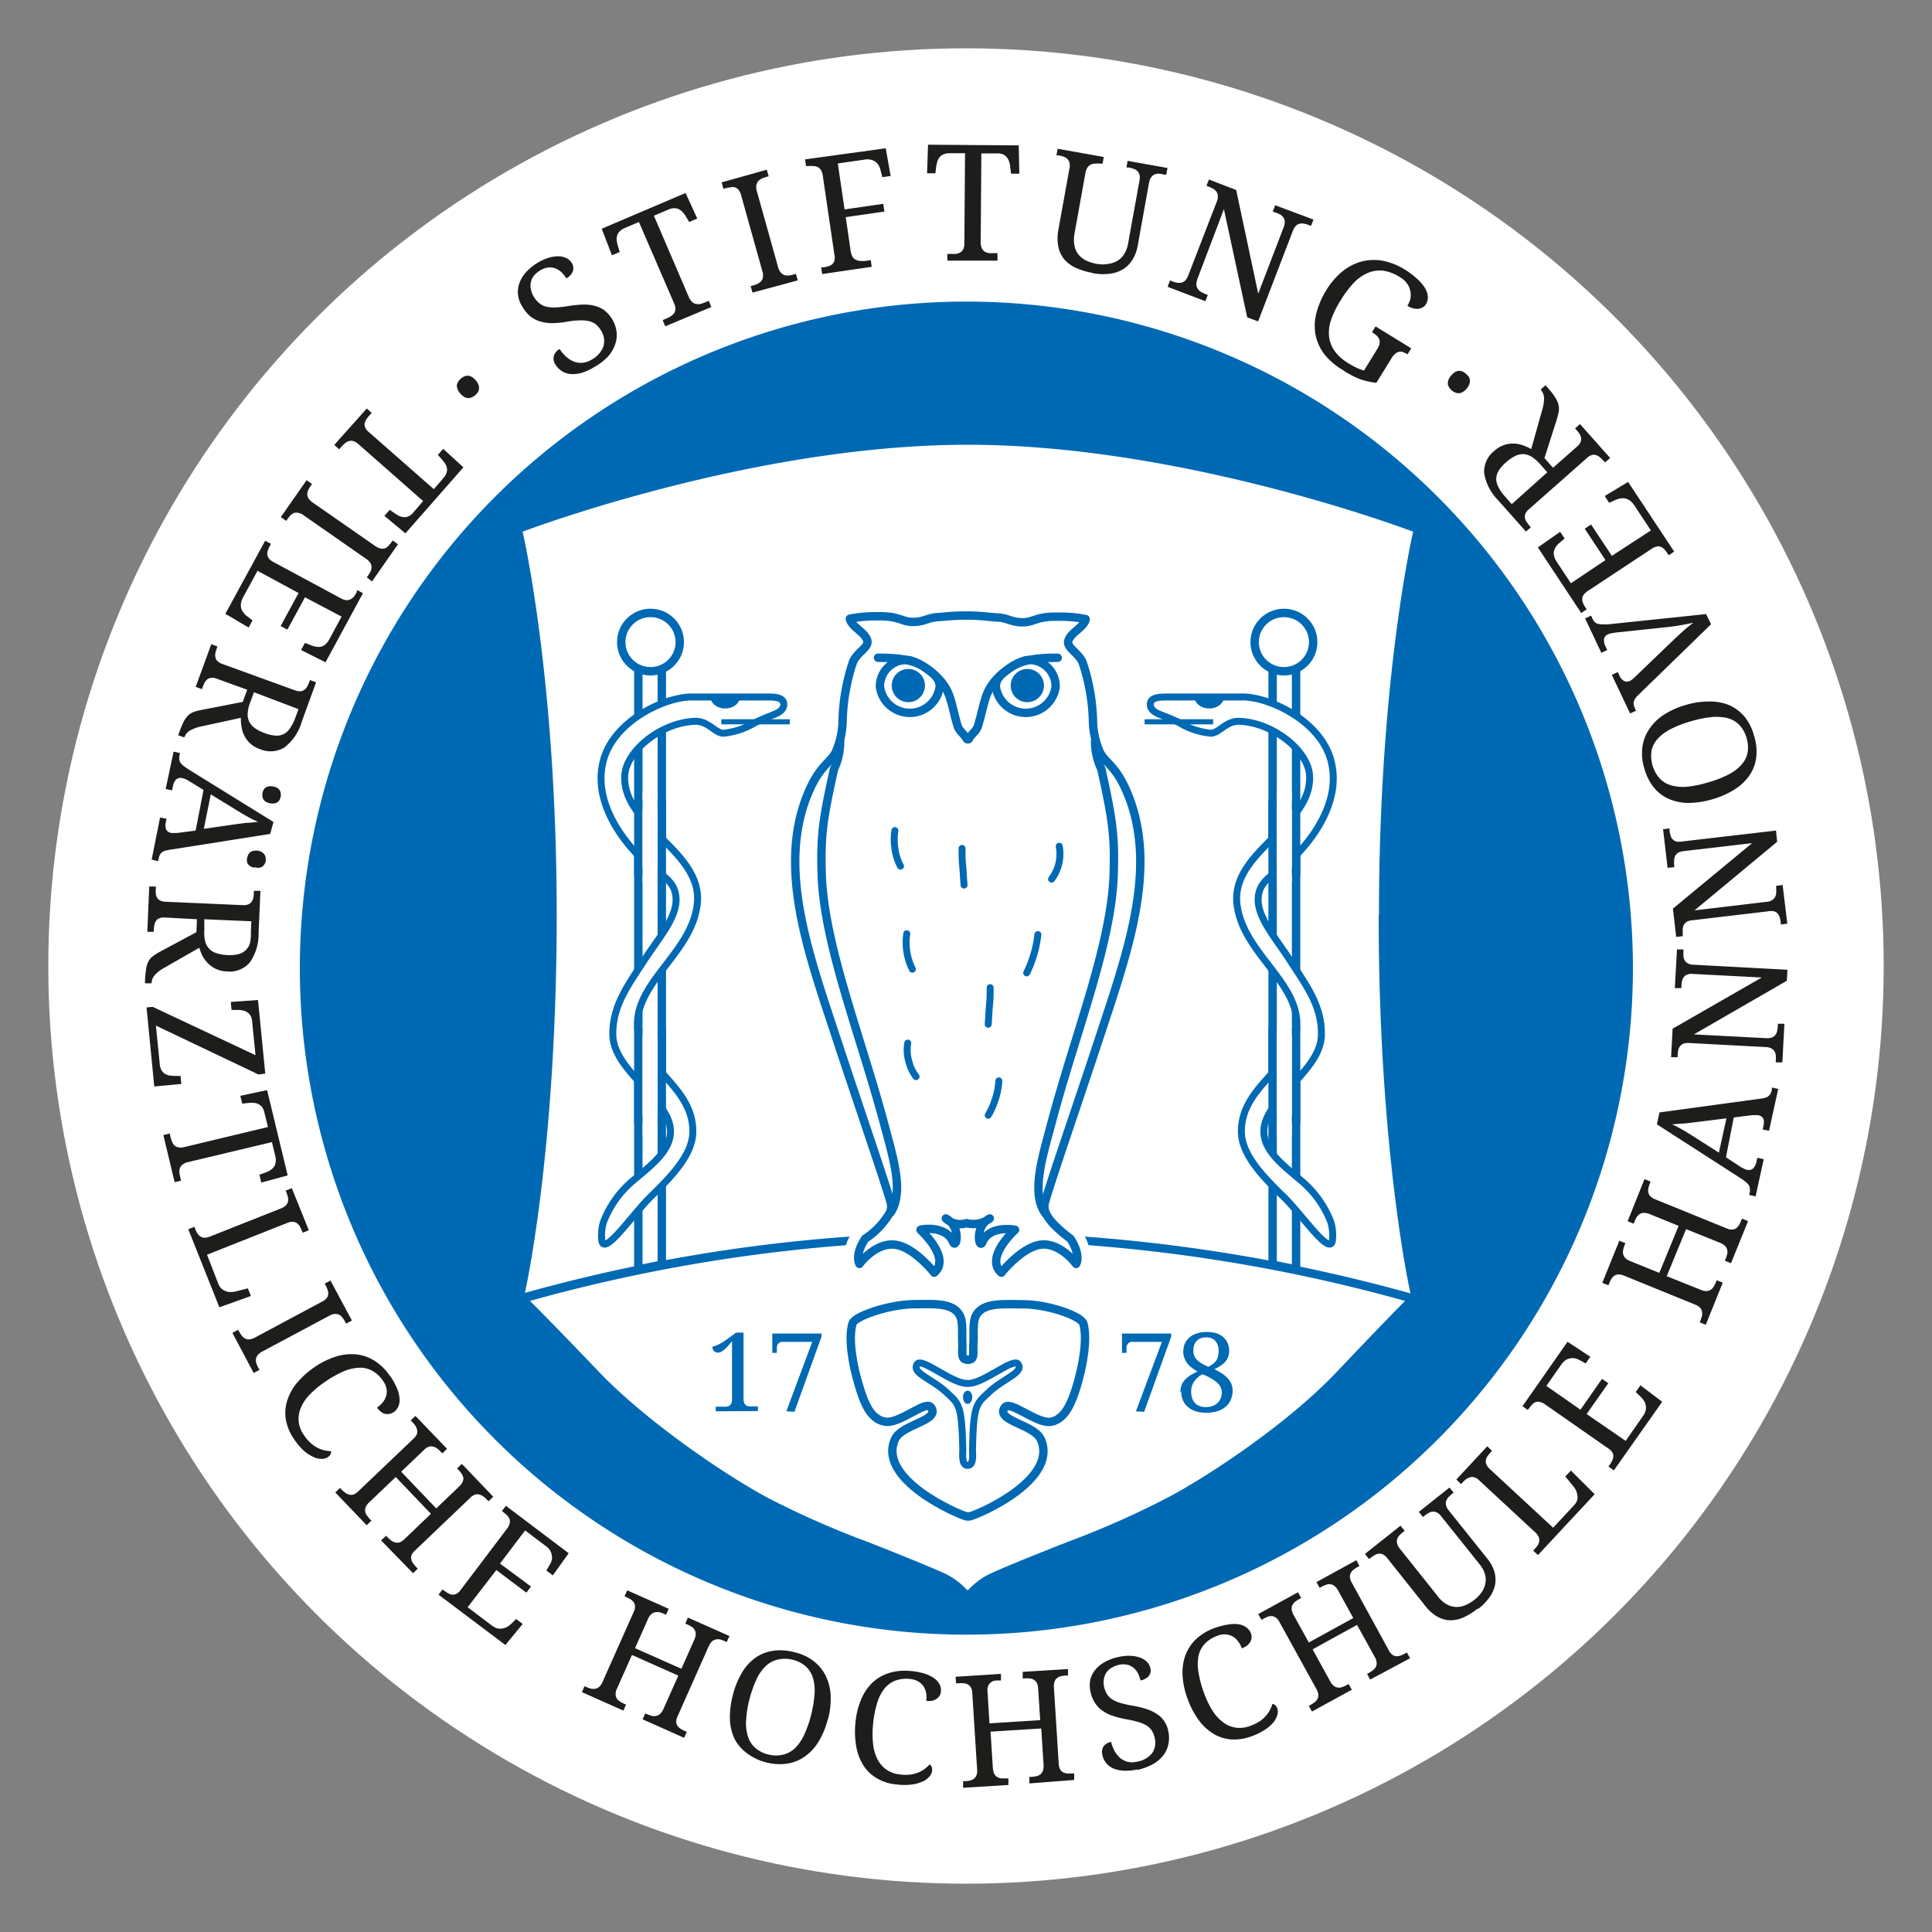<?xml version="1.0" encoding="utf-8"?>
<svg xmlns="http://www.w3.org/2000/svg" height="200" viewBox="-15 -15 200 200" width="200">
    <rect x="-15" y="-15" width="200" height="200" fill="#808080" stroke="none"/>
    <defs>
        <style>.cls-11,.cls-12,.cls-13,.cls-6,.cls-7,.cls-8{fill:none}.cls-3{fill:#0069b4}.cls-4{fill:#fff}.cls-11,.cls-12,.cls-13,.cls-6,.cls-7,.cls-8{stroke:#0069b4}.cls-7,.cls-8{stroke-width:.87px}.cls-11,.cls-12,.cls-13,.cls-6,.cls-7,.cls-8{stroke-miterlimit:2.61}.cls-6{stroke-width:.38px}.cls-11,.cls-8{stroke-linecap:round}.cls-11,.cls-12{stroke-width:.72px}.cls-13{stroke-width:.53px}.cls-14{fill:#1d1d1b}</style>

        <filter id="dropShadow" x="0" y="0">
            <feGaussianBlur in="SourceAlpha" stdDeviation="1.2"/> 
            <feOffset dx="0" dy="4" result="offsetblur"/> 
            <feComponentTransfer>
                <feFuncA slope="0.25" type="linear"/> 
            </feComponentTransfer>
            <feMerge>
                <feMergeNode/> 
                <feMergeNode in="SourceGraphic"/> 
            </feMerge>
        </filter>
    </defs>
    <g id="logo">
        <circle cx="85" cy="85" fill="#fff" r="95"/>
        <path class="cls-3" d="M154.07 85.13a69 69 0 11-69-68.89 69 69 0 0169 68.89" transform="translate(-.03 -.02)"/>
        <path class="cls-4" d="M127.78 79.72c0-24.6 3.54-39.66 3.54-39.66s-23.62-9-46.1-9c-22.47 0-46.09 9-46.09 9s3.53 15.06 3.53 39.66-3.29 39.14-3.29 39.14A169.46 169.46 0 0173.42 113a7.62 7.62 0 00-.46.9 169.93 169.93 0 00-33.07 5.79S42.23 122 47 127s12.7 10.46 17.37 13a91.77 91.77 0 0010.3 4.57c1.09.42 6 2.36 7.85 3.2a7.35 7.35 0 012.61 1.84h.14a7.34 7.34 0 012.62-1.84c1.83-.84 6.75-2.78 7.84-3.2A91.77 91.77 0 00106 140c4.68-2.49 12.61-7.89 17.38-12.93s7.1-7.38 7.1-7.38a169.74 169.74 0 00-33.07-5.79c0-.21-.53-.71-.66-.91a172.87 172.87 0 0134.29 5.92s-3.29-14.53-3.29-39.14" transform="translate(-.03 -.02)"/>
        <path class="cls-4" d="M97.82 114.73c0 3.39-5.67 6.14-12.66 6.14s-12.67-2.75-12.67-6.14 5.67-6.13 12.67-6.13 12.66 2.74 12.66 6.13" transform="translate(-.03 -.02)"/>
        <path class="cls-4" d="M85.09 48.74c1.58 0 2.46.17 3.29.21s1.27.39 2.1.47c1.62.16 1.55-.63 4.13-.56a13 13 0 012.81.25c-.16.87-1.62 1.4-1.81 2.3-.14.69 1.12 1.24 1.5 2.21a20.72 20.72 0 011.06 5.86 8.39 8.39 0 00.77 3.52c.59 1 1.57 1.38 2.62 3.72 3.47 7.72.28 16.61-2.62 25.41-2.66 8.06-5 14.76-5.74 17.36-.36 1.22 1 2.51 2.65 3.77 1.12 1.74.58 2.6.58 2.6s-1.58-2.17-3.57-2-4.17 2.91-4.17 2.91c-1.78-1.55 1.42-4.44 1.42-4.44s-2.61-.54-3.37 1.26c-.35.81-.77-1.36.43-2.23a1.61 1.61 0 01.32-.21 2.77 2.77 0 01-2.4.49 2.18 2.18 0 01-2.15-.49 1.61 1.61 0 01.32.21c1.2.87.78 3 .43 2.23-.76-1.8-3.39-1.31-3.37-1.26s3.2 2.89 1.42 4.44c0 0-2.16-2.76-4.17-2.91s-3.57 2-3.57 2-.54-.86.58-2.6a8 8 0 002.56-2.69 1.62 1.62 0 00.09-1.08c-.75-2.6-3.08-9.3-5.74-17.36-2.9-8.8-6.1-17.69-2.63-25.41 1.06-2.34 2-2.69 2.63-3.72a8.39 8.39 0 00.77-3.56 20.72 20.72 0 011.06-5.86c.38-1 1.64-1.52 1.5-2.21-.19-.9-1.65-1.43-1.81-2.3a13 13 0 012.81-.25c2.58-.07 2.51.72 4.13.56.83-.08 1.26-.42 2.1-.47s1.47-.21 3-.21" transform="translate(-.03 -.02)"/>
        <path d="M85.06 48.72c1.58 0 2.46.17 3.29.21s1.27.39 2.1.47c1.62.16 1.55-.63 4.13-.56a13 13 0 012.81.25c-.16.87-1.62 1.4-1.81 2.3-.14.69 1.12 1.24 1.5 2.21a20.72 20.72 0 011.06 5.86 8.39 8.39 0 00.77 3.52c.59 1 1.57 1.38 2.62 3.72 3.47 7.72.28 16.61-2.62 25.41-2.66 8.06-5 14.76-5.74 17.36-.36 1.22 1 2.51 2.65 3.77 1.12 1.74.58 2.6.58 2.6s-1.58-2.17-3.57-2-4.17 2.91-4.17 2.91c-1.78-1.55 1.42-4.44 1.42-4.44s-2.61-.54-3.37 1.26c-.35.81-.77-1.36.43-2.23a1.61 1.61 0 01.32-.21 2.77 2.77 0 01-2.4.49 2.18 2.18 0 01-2.15-.49 1.61 1.61 0 01.32.21c1.2.87.78 3 .43 2.23-.76-1.8-3.39-1.31-3.37-1.26s3.2 2.89 1.42 4.44c0 0-2.16-2.76-4.17-2.91s-3.57 2-3.57 2-.54-.86.58-2.6a8 8 0 002.56-2.69 1.62 1.62 0 00.09-1.08c-.75-2.6-3.08-9.3-5.74-17.36-2.9-8.8-6.1-17.69-2.63-25.41 1.06-2.34 2-2.69 2.63-3.72a8.39 8.39 0 00.77-3.56 20.72 20.72 0 011.06-5.86c.38-1 1.64-1.52 1.5-2.21-.19-.9-1.65-1.43-1.81-2.3a13 13 0 012.81-.25c2.58-.07 2.51.72 4.13.56.83-.08 1.26-.42 2.1-.47s1.47-.17 3.04-.17z" fill="none" stroke="#0069b4" stroke-linejoin="round" stroke-width=".87"/>
        <path class="cls-3" d="M89.85 56a1.53 1.53 0 111.52 1.52A1.52 1.52 0 0189.85 56" transform="translate(-.03 -.02)"/>
        <path class="cls-6" d="M89.85 56a1.53 1.53 0 111.52 1.52A1.52 1.52 0 0189.85 56z" transform="translate(-.03 -.02)"/>
        <path class="cls-7" d="M88.12 56.09c0-.85.64-1.33 1.34-1.83a5 5 0 011.75-.89 2.73 2.73 0 013.1 2.72 3.12 3.12 0 01-6.19 0" transform="translate(-.03 -.02)"/>
        <path class="cls-8" d="M85.29 61.55c.43-.72.82-.81 1-1.44.69-2.28.61-3.52 2.11-5 1.78-1.78 3.57-2 6.12-2" transform="translate(-.03 -.02)"/>
        <path d="M77.2 110.52c1.42-2.11.22-5.82-.69-9.24-2.54-9.42-6.24-18.58-6.45-25.85-.11-3.88.1-5.53 1.28-10.82a6.66 6.66 0 00.63-2.88m21.26 48.91c-1.54-2.1-.31-5.88.61-9.36 2.51-9.42 6.24-18.58 6.45-25.85.11-3.88-.1-5.53-1.28-10.82a6.66 6.66 0 01-.65-2.88" fill="none" stroke="#0069b4" stroke-linecap="round" stroke-linejoin="round" stroke-width=".87"/>
        <path d="M85.07 125.76h.26m-.26 16.22c-1-.25-9.29-3.88-7.42-8 .71-1.56 4.72-1.9 3.73-3.29-.56-.78-3.22 1.74-4.77 1.48s-2.19-2.06-2.7-3.76c-.68-2.24-1.1-4.88-.66-6.4.21-.75 3.67-1.93 6.21-2 1.91 0 4-.22 4.8 1 .52.76.27 2 .37 3.31 0 .57-.16 1.46.44 1.41m.26 16.25h-.26m.26-16.24c.59 0 .39-.84.43-1.41.1-1.3-.15-2.55.37-3.31.83-1.22 2.89-1 4.8-1 2.54 0 6 1.21 6.22 2 .43 1.52 0 4.16-.66 6.4-.52 1.7-1.22 3.52-2.7 3.76s-4.21-2.26-4.78-1.48c-1 1.39 3 1.73 3.73 3.29 1.88 4.15-6.39 7.78-7.41 8" fill="none" stroke="#0069b4" stroke-linecap="round" stroke-miterlimit="2" stroke-width=".87"/>
        <path class="cls-11" d="M85.2 128.23c1.54.1 4.72-2.71 5.22-2 .62.91-1.55 1.47-3.12 3-1.2 1.15-1.5 1.19-1.6 5.84 0 .37.18 1.65-.5 1.65s-.49-1.28-.5-1.65c-.11-4.65-.4-4.69-1.61-5.84-1.57-1.5-3.74-2.06-3.11-3 .5-.71 3.68 2.1 5.22 2" transform="translate(-.03 -.02)"/>
        <path class="cls-3" d="M84.91 129.66c0-.27.13-.49.29-.49s.29.22.29.49-.13.5-.29.5-.29-.23-.29-.5" transform="translate(-.03 -.02)"/>
        <path class="cls-6" d="M84.91 129.66c0-.27.13-.49.29-.49s.29.22.29.49-.13.5-.29.5-.29-.23-.29-.5z" transform="translate(-.03 -.02)"/>
        <path class="cls-11" d="M84.62 72.85c0 .72 0 1.13.07 1.86s.07 1.18.14 1.93m2.7 10.62c0 .73 0 1.14-.07 1.86s-.07 1.18-.13 1.93m1.1 5.86A7.14 7.14 0 0188 99a7.53 7.53 0 01-.67 1.47m5.14-18.7A11.27 11.27 0 0192 84a10.4 10.4 0 01-.69 1.73m3.37-13.11a4.32 4.32 0 01-.79 3.4M79 93a4.23 4.23 0 00.14 2 4.12 4.12 0 00.72 1.47M77.67 71a5.68 5.68 0 000 1.84 5.27 5.27 0 00.58 1.84m.65 7a6.18 6.18 0 00.58 3.67" transform="translate(-.03 -.02)"/>
        <path class="cls-3" d="M77.53 56a1.53 1.53 0 111.53 1.52A1.53 1.53 0 0177.53 56" transform="translate(-.03 -.02)"/>
        <path class="cls-6" d="M77.53 56a1.53 1.53 0 111.53 1.52A1.53 1.53 0 0177.53 56z" transform="translate(-.03 -.02)"/>
        <path class="cls-7" d="M82.31 56.09c0-.85-.64-1.33-1.34-1.83a5 5 0 00-1.75-.89 2.73 2.73 0 00-3.1 2.72 3.12 3.12 0 006.19 0" transform="translate(-.03 -.02)"/>
        <path class="cls-8" d="M85.14 61.55c-.43-.72-.82-.81-1-1.44-.68-2.28-.6-3.52-2.11-5-1.77-1.78-3.56-2-6.11-2" transform="translate(-.03 -.02)"/>
        <path class="cls-4" d="M51.08 53.59h2.43v62.33l-2.43.49V53.59z"/>
        <path class="cls-7" d="M51.08 53.59h2.43v62.33l-2.43.49V53.59z"/>
        <path class="cls-4" d="M64.47 57.17h-8c-2.91.11-8 2.62-9 6.67-1 3.9 1.61 7.7 3.78 9.87 1.58 1.58 3.25 2.12 3.66 3.64.61 2.21-1.51 4.49-3.18 7.06s-3.32 4.74-3.26 7.76c.07 3.27 4.45 5.81 5.67 8.63s-1.54 4.69-3.79 6.62a10.46 10.46 0 00-2.84 4.09 4.62 4.62 0 00-.17 2c.33 1.44 3.1-2.68 5-4.56 2.12-2.06 4.38-4.35 4.41-6.74.07-4.52-4.94-6.47-5.63-10.13-1-5.07 5.49-8.14 6.09-13.47.64-5.52-7.88-8.1-7.5-13.38.17-2.42 3.64-5.38 7.23-5.54 1.45-.06 2.1 1.25 3 1.23a7.84 7.84 0 003.28-1.11c.51-.24 1.09-.5 1.78-.76s1.29-.62 1.15-1.28-1.35-.57-1.72-.59" transform="translate(-.03 -.02)"/>
        <path class="cls-12" d="M64.47 57.17h-8c-2.91.11-8 2.62-9 6.67-1 3.9 1.61 7.7 3.78 9.87 1.58 1.58 3.25 2.12 3.66 3.64.61 2.21-1.51 4.49-3.18 7.06s-3.32 4.74-3.26 7.76c.07 3.27 4.45 5.81 5.67 8.63s-1.54 4.69-3.79 6.62a10.46 10.46 0 00-2.84 4.09 4.62 4.62 0 00-.17 2c.33 1.44 3.1-2.68 5-4.56 2.12-2.06 4.38-4.35 4.41-6.74.07-4.52-4.94-6.47-5.63-10.13-1-5.07 5.49-8.14 6.09-13.47.64-5.52-7.88-8.1-7.5-13.38.17-2.42 3.64-5.38 7.23-5.54 1.45-.06 2.1 1.25 3 1.23a7.84 7.84 0 003.28-1.11c.51-.24 1.09-.5 1.78-.76s1.29-.62 1.15-1.28-1.31-.58-1.68-.6z" transform="translate(-.03 -.02)"/>
        <path class="cls-3" d="M61.5 57.17a1.46 1.46 0 01-2.8 0z" transform="translate(-.03 -.02)"/>
        <path class="cls-3" d="M60.07 58.34H60.22l.08-.01.07-.01.08-.02.07-.01.07-.02.07-.02.07-.03.06-.02.07-.03.06-.03.06-.04.06-.03.05-.04.06-.04.05-.04.05-.05.04-.05.05-.05.04-.05.03-.05.04-.05.03-.06.03-.06.03-.05.02-.07.02-.06.01-.06.01-.06.01-.07h-.28v.03l-.01.05-.01.04-.01.05-.02.05-.02.04-.02.04-.02.05-.03.04-.03.04-.03.04-.04.03-.03.04-.04.04-.04.03-.05.04-.04.03-.05.03-.05.03-.05.02-.06.03-.05.02-.06.02-.06.02-.06.01-.06.02-.06.01-.06.01h-.07l-.06.01h-.07v.27z"/>
        <path class="cls-3" d="M58.53 57.16l.01.07.01.06.01.06.02.06.02.07.03.05.03.06.03.06.03.05.04.05.04.05.04.05.05.05.05.05.05.04.06.04.05.04.06.03.06.04.06.03.07.03.06.02.07.03.07.02.07.02.07.01.08.02.07.01.07.01h.16v-.27H60l-.06-.01h-.07l-.06-.01-.06-.01-.07-.02-.05-.01-.06-.02-.06-.02-.06-.02-.05-.03-.05-.02-.05-.03-.05-.03-.04-.03-.05-.04-.04-.03-.04-.04-.03-.03-.04-.04-.03-.04-.03-.04-.03-.04-.02-.05-.02-.04-.02-.04-.02-.05-.01-.04-.01-.05-.01-.05v-.03h-.28z"/>
        <path class="cls-13" d="M66.76 59.72h-7.09"/>
        <path class="cls-4" d="M55.39 51.49a3 3 0 11-3-3 3 3 0 013 3" transform="translate(-.03 -.02)"/>
        <ellipse class="cls-7" cx="52.34" cy="51.47" rx="3.03" ry="3.02"/>
        <path class="cls-4" d="M51.08 68.34h2.43v6.82l-2.43.06v-6.88z"/>
        <path class="cls-7" d="M51.08 68.34h2.43v6.82l-2.43.06v-6.88z"/>
        <path class="cls-4" d="M51.52 66.89h1.55v9.33l-1.55.07v-9.4zM51.08 91.77h2.43v9.05l-2.43.07v-9.12z"/>
        <path class="cls-7" d="M51.08 91.77h2.43v9.05l-2.43.07v-9.12z"/>
        <path class="cls-4" d="M51.52 91.16h1.55v11.25l-1.55.09V91.16zM119.17 53.59h-2.43v62.33l2.43.49V53.59z"/>
        <path class="cls-7" d="M119.17 53.59h-2.43v62.33l2.43.49V53.59z"/>
        <path class="cls-4" d="M105.83 57.17h8c2.91.11 8 2.62 9 6.67 1 3.9-1.61 7.7-3.79 9.87-1.58 1.58-3.24 2.12-3.66 3.64-.61 2.21 1.52 4.49 3.18 7.06s3.33 4.74 3.26 7.76c-.06 3.27-4.45 5.81-5.66 8.63s1.54 4.69 3.78 6.62a10.59 10.59 0 012.85 4.09 4.77 4.77 0 01.16 2c-.33 1.44-3.09-2.68-5-4.56-2.12-2.06-4.38-4.35-4.41-6.74-.07-4.52 5-6.47 5.64-10.13 1-5.07-5.49-8.14-6.1-13.47-.63-5.52 7.89-8.1 7.51-13.38-.17-2.42-3.64-5.38-7.24-5.54-1.44-.06-2.1 1.25-3 1.23a7.75 7.75 0 01-3.28-1.11c-.51-.24-1.09-.5-1.79-.76s-1.29-.62-1.15-1.28 1.36-.57 1.72-.59" transform="translate(-.03 -.02)"/>
        <path class="cls-12" d="M105.83 57.17h8c2.91.11 8 2.62 9 6.67 1 3.9-1.61 7.7-3.79 9.87-1.58 1.58-3.24 2.12-3.66 3.64-.61 2.21 1.52 4.49 3.18 7.06s3.33 4.74 3.26 7.76c-.06 3.27-4.45 5.81-5.66 8.63s1.54 4.69 3.78 6.62a10.59 10.59 0 012.85 4.09 4.77 4.77 0 01.16 2c-.33 1.44-3.09-2.68-5-4.56-2.12-2.06-4.38-4.35-4.41-6.74-.07-4.52 5-6.47 5.64-10.13 1-5.07-5.49-8.14-6.1-13.47-.63-5.52 7.89-8.1 7.51-13.38-.17-2.42-3.64-5.38-7.24-5.54-1.44-.06-2.1 1.25-3 1.23a7.75 7.75 0 01-3.28-1.11c-.51-.24-1.09-.5-1.79-.76s-1.29-.62-1.15-1.28 1.34-.58 1.7-.6z" transform="translate(-.03 -.02)"/>
        <path class="cls-3" d="M108.81 57.17a1.46 1.46 0 002.8 0z" transform="translate(-.03 -.02)"/>
        <path class="cls-3" d="M110.18 58.34H110.03l-.08-.01-.07-.01-.08-.02-.07-.01-.07-.02-.07-.02-.07-.03-.06-.02-.07-.03-.06-.03-.06-.04-.06-.03-.05-.04-.06-.04-.05-.04-.05-.05-.04-.05-.05-.05-.04-.05-.04-.05-.03-.05-.03-.06-.03-.06-.03-.05-.02-.07-.02-.06-.01-.06-.01-.06-.01-.07h.28v.03l.01.05.01.04.01.05.02.05.02.04.02.04.02.05.03.04.03.04.03.04.04.03.03.04.04.04.04.03.05.04.04.03.05.03.05.03.05.02.05.03.06.02.06.02.06.02.06.01.06.02.06.01.06.01h.07l.06.01h.07v.27z"/>
        <path class="cls-3" d="M111.72 57.16l-.01.07-.01.06-.01.06-.02.06-.02.07-.03.05-.03.06-.03.06-.03.05-.04.05-.04.05-.05.05-.04.05-.05.05-.06.04-.05.04-.05.04-.06.03-.06.04-.06.03-.07.03-.06.02-.07.03-.07.02-.07.02-.07.01-.08.02-.07.01-.08.01H110.18v-.27h.07l.06-.01h.07l.06-.01.06-.01.06-.02.06-.01.06-.02.06-.02.05-.02.06-.03.05-.02.05-.03.05-.03.04-.03.05-.04.04-.03.04-.04.03-.03.04-.04.03-.04.03-.04.03-.04.02-.05.02-.04.02-.04.02-.05.01-.04.01-.05.01-.05v-.03h.28z"/>
        <path class="cls-13" d="M103.49 59.72h7.09"/>
        <path class="cls-4" d="M114.91 51.49a3 3 0 103-3 3 3 0 00-3 3" transform="translate(-.03 -.02)"/>
        <ellipse class="cls-7" cx="117.91" cy="51.47" rx="3.03" ry="3.02"/>
        <path class="cls-4" d="M119.17 68.34h-2.43v6.82l2.43.06v-6.88z"/>
        <path class="cls-7" d="M119.17 68.34h-2.43v6.82l2.43.06v-6.88z"/>
        <path class="cls-4" d="M118.73 66.89h-1.56v9.33l1.56.07v-9.4zM119.17 91.77h-2.43v9.05l2.43.07v-9.12z"/>
        <path class="cls-7" d="M119.17 91.77h-2.43v9.05l2.43.07v-9.12z"/>
        <path class="cls-4" d="M118.73 91.16h-1.56v11.25l1.56.09V91.16z"/>
        <path class="cls-14" d="M32.68 25.76a1.54 1.54 0 01-.29-.47 1 1 0 01-.06-.41.8.8 0 01.14-.36 1.54 1.54 0 01.27-.31 1.79 1.79 0 01.34-.22 1 1 0 01.38-.08 1.07 1.07 0 01.4.12 1.74 1.74 0 01.7.82 1 1 0 01.06.41.92.92 0 01-.13.36 1.14 1.14 0 01-.27.31 1.46 1.46 0 01-.35.22.84.84 0 01-.38.08 1.07 1.07 0 01-.4-.12 1.78 1.78 0 01-.41-.35M46.57 23a5.24 5.24 0 01-1.31.61 3.15 3.15 0 01-1.14.13 1.93 1.93 0 01-.92-.3 2.07 2.07 0 01-.68-.7 1.09 1.09 0 01-.16-.86 1.22 1.22 0 01.6-.73 4.07 4.07 0 00.65.77 2.54 2.54 0 00.79.51 1.93 1.93 0 00.89.15 2.18 2.18 0 001-.34 2.6 2.6 0 001.21-1.37 2 2 0 00-.27-1.66 2.36 2.36 0 00-.53-.62 2 2 0 00-.71-.33 4.09 4.09 0 00-1-.07q-.57 0-1.35.15a9.34 9.34 0 01-1.51.13 4.36 4.36 0 01-1.24-.19 3.13 3.13 0 01-1-.54 4 4 0 01-.8-1 2.9 2.9 0 01-.44-1.24 2.73 2.73 0 01.16-1.2 3.43 3.43 0 01.68-1.11 5.3 5.3 0 011.13-.93 5.44 5.44 0 011.22-.56 3.41 3.41 0 011-.15 2 2 0 01.83.19 1.35 1.35 0 01.54.49 1 1 0 01.12.88 1.53 1.53 0 01-.67.73 3.59 3.59 0 00-.48-.61 1.91 1.91 0 00-.62-.41 1.69 1.69 0 00-.75-.11 1.94 1.94 0 00-.85.3 2.52 2.52 0 00-.67.56A1.7 1.7 0 0040 15a2.07 2.07 0 00.29.74 2.55 2.55 0 00.57.67 1.79 1.79 0 00.73.36 3.32 3.32 0 001 .07 9.28 9.28 0 001.34-.15 11.23 11.23 0 011.45-.14 4.24 4.24 0 011.21.13 3 3 0 011 .46 3.42 3.42 0 011.27 2.23 2.89 2.89 0 01-.16 1.33 3.68 3.68 0 01-.8 1.3 5.61 5.61 0 01-1.33 1M56.32 15.73a1.53 1.53 0 00.35.54.77.77 0 00.41.21 1 1 0 00.46 0 3.39 3.39 0 00.51-.17l.35-.15.27.64-4.77 2-.27-.64L54 18a3.45 3.45 0 00.47-.24 1.27 1.27 0 00.34-.31.84.84 0 00.14-.43 1.4 1.4 0 00-.13-.58L51.17 8l-1.47.63a1.47 1.47 0 00-.52.34 1.13 1.13 0 00-.26.43 1.34 1.34 0 00-.05.49 3.33 3.33 0 00.11.53l.2.69-.8.34-1.06-2.75L56 5l1.21 2.64-.83.36-.38-.62a2.24 2.24 0 00-.29-.38 1.05 1.05 0 00-.39-.31 1 1 0 00-.49-.12 1.59 1.59 0 00-.62.15l-1.49.63zM62.93 15.31l-.19-.67.21-.06a3.25 3.25 0 00.5-.18 1.21 1.21 0 00.38-.28.84.84 0 00.18-.43 1.34 1.34 0 00-.07-.63l-2.18-7.8a1.65 1.65 0 00-.27-.58.84.84 0 00-.38-.27 1.15 1.15 0 00-.46 0 3.76 3.76 0 00-.53.1l-.2.06-.19-.67 4.68-1.31.19.68-.22.06a4.24 4.24 0 00-.5.18 1 1 0 00-.37.28.9.9 0 00-.19.42 1.73 1.73 0 00.07.64l2.18 7.8a1.51 1.51 0 00.27.57 1 1 0 00.38.27 1.2 1.2 0 00.47.05 3.46 3.46 0 00.52-.11l.21-.06.19.68zM71.76 1.94l.7 4.76 4-.58.12.8-4 .58.51 3.5a1.68 1.68 0 00.2.61.86.86 0 00.35.31 1.07 1.07 0 00.45.11 3.23 3.23 0 00.53 0l.55-.08.1.69-5.13.75-.1-.69h.21a3.82 3.82 0 00.51-.11 1.22 1.22 0 00.41-.21.83.83 0 00.24-.38 1.29 1.29 0 000-.6l-1.2-8.16A1.52 1.52 0 0070 2.6a1 1 0 00-.34-.3 1.14 1.14 0 00-.46-.09 3.12 3.12 0 00-.52 0h-.21l-.1-.69L76.72.37l.51 2.87-.86.12-.18-.69a2 2 0 00-.19-.51 1.28 1.28 0 00-.34-.39 1.43 1.43 0 00-.5-.22 1.66 1.66 0 00-.67 0zM86.55 10.05a1.57 1.57 0 00.1.63.91.91 0 00.29.37 1.16 1.16 0 00.44.17 4.39 4.39 0 00.53 0h.38V12H83.1v-.7h.38a4.45 4.45 0 00.53 0 1.52 1.52 0 00.44-.15.91.91 0 00.3-.34 1.38 1.38 0 00.11-.59l.07-9.34h-1.6a1.55 1.55 0 00-.61.11 1 1 0 00-.41.29 1.18 1.18 0 00-.24.44 4 4 0 00-.12.52l-.09.72H81L81.1 0l9.39.07.06 2.93h-.86l-.08-.71a2.93 2.93 0 00-.11-.53 1.42 1.42 0 00-.23-.44 1 1 0 00-.41-.32 1.4 1.4 0 00-.62-.1h-1.62zM98.09 13.26a6.94 6.94 0 01-1.7-.52 3.39 3.39 0 01-1.19-.88 3 3 0 01-.61-1.29 4.72 4.72 0 010-1.75l1.15-6.36a1.32 1.32 0 000-.6.84.84 0 00-.23-.4 1.05 1.05 0 00-.4-.23 3.8 3.8 0 00-.51-.13h-.21l.13-.68 4.77.85-.12.69h-.22a3.17 3.17 0 00-.53 0 1.06 1.06 0 00-.45.09.86.86 0 00-.36.3 1.54 1.54 0 00-.22.6l-1.13 6.26a3.29 3.29 0 000 1.25 2.11 2.11 0 00.42.92 2.49 2.49 0 00.78.61 4.27 4.27 0 001.08.34 3.43 3.43 0 001.27 0 2.43 2.43 0 001-.38 2.06 2.06 0 00.65-.72 3 3 0 00.35-1l1.18-6.52a1.32 1.32 0 000-.6.77.77 0 00-.23-.39 1.05 1.05 0 00-.4-.23 2.72 2.72 0 00-.51-.13h-.21l.12-.69 4.13.74-.13.69h-.21A3.38 3.38 0 00105 3a1 1 0 00-.46.08.86.86 0 00-.35.31 1.4 1.4 0 00-.22.59l-1.17 6.5a4.15 4.15 0 01-.53 1.42 3 3 0 01-1 1 3.46 3.46 0 01-1.38.46 5.72 5.72 0 01-1.78-.07M114.14 17.87l-2.41-11.2-2.73 7.19a1.61 1.61 0 00-.12.63.8.8 0 00.15.44 1 1 0 00.34.31 3.54 3.54 0 00.48.23l.21.08-.25.65-3.91-1.49.25-.66.2.08a2.46 2.46 0 00.51.15 1.24 1.24 0 00.47 0 .82.82 0 00.4-.23 1.56 1.56 0 00.32-.55L111 5.87a1.33 1.33 0 00.1-.59.76.76 0 00-.15-.42 1.06 1.06 0 00-.35-.31 4.3 4.3 0 00-.48-.22l-.2-.08.26-.65L113 4.69l2.28 10.73 2.64-6.89a1.38 1.38 0 00.11-.59.9.9 0 00-.16-.43 1 1 0 00-.35-.3A2.92 2.92 0 00117 7l-.21-.08.25-.65L121 7.75l-.25.65-.2-.07a2.65 2.65 0 00-.51-.15.94.94 0 00-.47 0 .82.82 0 00-.4.23 1.48 1.48 0 00-.32.55l-3.58 9.33zM124 23.3a6.61 6.61 0 01-1.93-1.69 4.86 4.86 0 01-.87-2 5.38 5.38 0 01.11-2.21 8.6 8.6 0 011-2.31 7.65 7.65 0 011.61-1.91 5.33 5.33 0 012-1.07 5.11 5.11 0 012.18-.11 6.79 6.79 0 012.4.95 8.13 8.13 0 011.3 1 4.11 4.11 0 01.77.93 2 2 0 01.27.87 1.31 1.31 0 01-.19.75.93.93 0 01-.36.35 1.23 1.23 0 01-.47.14 1.72 1.72 0 01-.54-.06 2.3 2.3 0 01-.56-.25 2.57 2.57 0 00.31-.72 1.87 1.87 0 000-.78 2 2 0 00-.32-.78 2.34 2.34 0 00-.78-.7 4.4 4.4 0 00-1.72-.66 3.13 3.13 0 00-1.57.23 4.34 4.34 0 00-1.44 1 10.73 10.73 0 00-1.35 1.78 10.37 10.37 0 00-1 2 4.16 4.16 0 00-.24 1.76 3.11 3.11 0 00.57 1.53 4.83 4.83 0 001.46 1.3c.28.17.55.32.82.45a5.36 5.36 0 00.77.29l1.41-2.29a1.35 1.35 0 00.21-.56.86.86 0 00-.07-.45 1.21 1.21 0 00-.29-.36 3.65 3.65 0 00-.43-.31l.37-.6 3.69 2.27-.37.6h-.06a2.14 2.14 0 00-.4-.2.79.79 0 00-.4-.05.86.86 0 00-.4.19 1.78 1.78 0 00-.41.49l-1.57 2.54a7.59 7.59 0 01-1.77-.41 9 9 0 01-1.74-.94M135.25 23.9a1.69 1.69 0 01.41-.37 1.07 1.07 0 01.4-.12.94.94 0 01.37.07 1.51 1.51 0 01.35.23 1.58 1.58 0 01.28.3.79.79 0 01.13.35.9.9 0 01-.05.42 1.49 1.49 0 01-.28.47 1.56 1.56 0 01-.41.35.8.8 0 01-.4.12.72.72 0 01-.38-.07 1.41 1.41 0 01-.35-.21 1.31 1.31 0 01-.27-.31.8.8 0 01-.14-.36 1 1 0 01.06-.41 1.35 1.35 0 01.28-.46M22.14 31a1.47 1.47 0 00-.53-.32.87.87 0 00-.45 0 1.19 1.19 0 00-.4.21 4.17 4.17 0 00-.37.36l-.25.28-.51-.45L23 27.31l.51.45-.25.28a2.87 2.87 0 00-.31.4 1.19 1.19 0 00-.17.41.86.86 0 00.06.44 1.27 1.27 0 00.36.45l6.74 5.92 1-1.16a1.38 1.38 0 00.31-.52 1 1 0 00.05-.48 1.23 1.23 0 00-.17-.45 3 3 0 00-.31-.42l-.46-.52.55-.63L33 33.4l-6 6.83-2.18-1.81.56-.62.57.4a3.37 3.37 0 00.45.25 1.34 1.34 0 00.47.11 1.05 1.05 0 00.48-.11 1.5 1.5 0 00.48-.39l1-1.17zM16.77 34.73l.56.39-.12.17a3.47 3.47 0 00-.26.45 1 1 0 00-.11.43.91.91 0 00.12.44 1.8 1.8 0 00.44.43l6.45 4.49a1.5 1.5 0 00.55.26.79.79 0 00.46 0 1 1 0 00.37-.25 4.69 4.69 0 00.33-.4l.12-.17.55.39-2.69 3.85-.54-.42.12-.17a3.57 3.57 0 00.27-.45 1 1 0 00.1-.43.81.81 0 00-.12-.44 1.5 1.5 0 00-.44-.43l-6.44-4.49a1.26 1.26 0 00-.56-.26.83.83 0 00-.45 0 1 1 0 00-.38.25 3.3 3.3 0 00-.32.4l-.12.17-.56-.39zM11.69 44.11l-1.49 2.73a2.07 2.07 0 00-.22.63A1.35 1.35 0 0010 48a1.4 1.4 0 00.24.45 1.67 1.67 0 00.38.37l.55.42-.4.74-2.41-1.42L12.48 41l.6.32-.1.18a4.69 4.69 0 00-.21.46 1.16 1.16 0 00-.07.44.82.82 0 00.15.41 1.35 1.35 0 00.45.37l7 3.77a1.6 1.6 0 00.58.2.79.79 0 00.44-.09 1 1 0 00.35-.29 3 3 0 00.28-.44l.05-.23.6.33-3.87 7.15-2.53-1.27.4-.74.65.26a2.42 2.42 0 00.51.14 1.34 1.34 0 00.49 0 1.2 1.2 0 00.46-.24 1.83 1.83 0 00.39-.49l1.29-2.39-3.79-2-1.82 3.35-.7-.37 1.86-3.42zM11.32 56.68l-.39 1.06a3.62 3.62 0 00-.26 1.17 1.64 1.64 0 00.19.87 1.76 1.76 0 00.6.65 4.44 4.44 0 001 .49 3.77 3.77 0 001.08.25 1.66 1.66 0 00.84-.15 1.75 1.75 0 00.66-.59 4.66 4.66 0 00.52-1l.37-1zM5.9 60.21a4.21 4.21 0 00-1.18.42 1.34 1.34 0 00-.61.73l-.64-.23.06-.13A11.24 11.24 0 014 59.81a2.77 2.77 0 01.48-.7 1.59 1.59 0 01.61-.39 4.83 4.83 0 01.91-.23l4.16-.81.46-1.26-3.15-1.14a1.25 1.25 0 00-.57-.09.78.78 0 00-.41.15 1.23 1.23 0 00-.28.35c-.07.14-.14.3-.21.47l-.07.2-.64-.24 1.61-4.41.64.23-.07.2a3.21 3.21 0 00-.14.48 1.14 1.14 0 000 .45.76.76 0 00.21.38 1.25 1.25 0 00.5.3l7.52 2.73a1.47 1.47 0 00.58.1.82.82 0 00.41-.16 1.07 1.07 0 00.29-.34 5.11 5.11 0 00.21-.47l.07-.19.63.23-1.48 4.08a5.21 5.21 0 01-1.8 2.67 2.78 2.78 0 01-2.55.16 2.75 2.75 0 01-1.6-1.39 3.19 3.19 0 01-.29-.92 6 6 0 01-.07-.92zM9.1 70.39l1.41-.19c.44 0 .86-.08 1.25-.09l-.52-.24-.52-.27-.54-.31-.63-.38-2.7-1.66-.72 3.57zm-3-3.6l-1.54-.94a2.91 2.91 0 00-.35-.18 1.82 1.82 0 00-.31-.1.7.7 0 00-.64.14 1.46 1.46 0 00-.34.76l-.07.36-.67-.13.82-3.87.66.14-.06.3a1.45 1.45 0 000 .4.68.68 0 00.13.33 1.71 1.71 0 00.33.33l.57.39 8.71 5.39-.34 1.24L2.51 73a3 3 0 00-.45.11.94.94 0 00-.31.18.66.66 0 00-.19.27 1.73 1.73 0 00-.12.4l-.05.21L.73 74l.87-4.35.67.13-.08.37c-.12.63.07 1 .57 1.1a1.27 1.27 0 00.28 0h.34l1.9-.25zM6.18 80.18v1.13a3.6 3.6 0 00.1 1.19 1.66 1.66 0 00.44.77 1.77 1.77 0 00.77.44 4.28 4.28 0 001.1.18 4 4 0 001.1-.09 1.68 1.68 0 00.76-.4 1.66 1.66 0 00.46-.76 4.48 4.48 0 00.09-1.15l.05-1.1zm-4.1 5a4 4 0 00-1 .75 1.31 1.31 0 00-.36.88H.04v-.23a11 11 0 01.11-1.23 2.56 2.56 0 01.25-.82A1.77 1.77 0 01.86 84a6.62 6.62 0 01.77-.48l3.73-2 .06-1.34L2.09 80a1.21 1.21 0 00-.57.08.67.67 0 00-.34.27 1.13 1.13 0 00-.17.42 3.61 3.61 0 00-.06.5v.21H.28l.2-4.69h.68V77a2.83 2.83 0 000 .51.94.94 0 00.12.42.8.8 0 00.32.31 1.4 1.4 0 00.56.13l8 .35a1.35 1.35 0 00.57-.08.89.89 0 00.35-.27 1.14 1.14 0 00.18-.42 4 4 0 00.05-.5v-.21h.68l-.19 4.34a5.12 5.12 0 01-.92 3.08 2.73 2.73 0 01-2.38.92 2.76 2.76 0 01-1.12-.26 2.89 2.89 0 01-.82-.58A3.65 3.65 0 016 84a6.25 6.25 0 01-.34-.87zM11.79 96.25L1.17 91.19l.4 4a1.46 1.46 0 00.17.6 1 1 0 00.32.36 1.34 1.34 0 00.44.19 4.35 4.35 0 00.52.06h.7l.08.83-2.8.26-.8-8.18.64-.06 10.64 5-.35-3.49a1.33 1.33 0 00-.16-.58 1 1 0 00-.33-.36 1.25 1.25 0 00-.44-.19 2.18 2.18 0 00-.52-.06H9l-.08-.83 2.82-.2.75 7.62zM4.5 105.32a1.39 1.39 0 00-.56.25.84.84 0 00-.28.35 1.12 1.12 0 00-.06.45 3.22 3.22 0 00.09.51l.08.36-.66.16-1.17-4.88.66-.16.08.36a2.56 2.56 0 00.16.49 1.08 1.08 0 00.24.37.7.7 0 00.38.2 1.18 1.18 0 00.58 0l8.73-2.09-.37-1.5a1.38 1.38 0 00-.24-.56 1.08 1.08 0 00-.37-.31 1.42 1.42 0 00-.47-.13 3.09 3.09 0 00-.52 0l-.69.08-.2-.81 2.77-.59 2.13 8.83-2.73.74-.2-.81.66-.24a2.28 2.28 0 00.47-.23 1.38 1.38 0 00.36-.32 1 1 0 00.18-.45 1.44 1.44 0 000-.61l-.37-1.53zM4.52 112.27l.63-.25.08.19a2.56 2.56 0 00.22.47 1.1 1.1 0 00.31.33.84.84 0 00.43.14 1.67 1.67 0 00.6-.13l7.31-2.9a1.41 1.41 0 00.52-.32.77.77 0 00.22-.39 1 1 0 000-.45 3.6 3.6 0 00-.16-.5l-.07-.19.63-.25 1.76 4.36-.63.25-.08-.19a4 4 0 00-.22-.46 1.1 1.1 0 00-.3-.34.84.84 0 00-.42-.14 1.3 1.3 0 00-.57.11l-8.32 3.3 1.17 3a1.4 1.4 0 00.35.53 1.44 1.44 0 001 .33 2.18 2.18 0 00.53-.08l1.18-.3.32.79-3.27 1.17zM9.09 123l.6-.32.09.18a3.55 3.55 0 00.28.43 1.1 1.1 0 00.35.3.77.77 0 00.44.08 1.4 1.4 0 00.58-.19l6.93-3.71a1.56 1.56 0 00.49-.37.8.8 0 00.15-.4 1 1 0 00-.05-.45c-.06-.15-.13-.31-.21-.47l-.1-.18.6-.32 2.22 4.14-.6.32-.1-.19a2.65 2.65 0 00-.28-.43 1.07 1.07 0 00-.34-.3.89.89 0 00-.44-.08 1.44 1.44 0 00-.59.19l-6.93 3.7a1.52 1.52 0 00-.48.38 1 1 0 00-.18.42 1.22 1.22 0 00.06.45 2.73 2.73 0 00.21.47l.1.18-.6.32zM25.43 127.48a6.58 6.58 0 01.7 1.27 3.28 3.28 0 01.26 1.05 1.69 1.69 0 01-.13.83 1.37 1.37 0 01-.47.57 1.07 1.07 0 01-.45.18 1 1 0 01-.46 0 1.24 1.24 0 01-.44-.23 1.93 1.93 0 01-.38-.42 2.67 2.67 0 00.56-.5 1.92 1.92 0 00.37-.65 1.69 1.69 0 00.06-.75 1.84 1.84 0 00-.35-.83 3.13 3.13 0 00-1.16-1.09 2.54 2.54 0 00-1.39-.3 4.7 4.7 0 00-1.64.41 11.72 11.72 0 00-1.88 1.08 9.37 9.37 0 00-1.52 1.27 4.38 4.38 0 00-.93 1.37 2.84 2.84 0 00-.23 1.43 3 3 0 00.57 1.45 4.33 4.33 0 00.69.8 3.65 3.65 0 00.7.48 2.91 2.91 0 00.71.26 4.36 4.36 0 00.69.09.62.62 0 01-.07.32.81.81 0 01-.27.29 1.08 1.08 0 01-.64.18 1.87 1.87 0 01-.84-.19 4 4 0 01-1-.64 6.28 6.28 0 01-1-1.19 5 5 0 01-.86-2 4.15 4.15 0 01.13-2 5.37 5.37 0 011-1.83 9.12 9.12 0 011.82-1.64 8.29 8.29 0 012.17-1.08 5.29 5.29 0 012.09-.25 4.33 4.33 0 011.92.64 5.52 5.52 0 011.64 1.6M24.48 144.48L25 144l.14.15a4.1 4.1 0 00.39.35 1.13 1.13 0 00.4.19.92.92 0 00.46 0 1.5 1.5 0 00.51-.34l2.74-2.62-3.64-3.81-2.74 2.61a1.39 1.39 0 00-.37.5.84.84 0 00.12.86 3 3 0 00.32.4l.15.15-.49.47-3.25-3.39.49-.47.14.15a4 4 0 00.39.34 1.12 1.12 0 00.41.2.89.89 0 00.45 0 1.66 1.66 0 00.51-.35l5.73-5.46a1.38 1.38 0 00.34-.48.8.8 0 000-.43 1.19 1.19 0 00-.18-.42 2.85 2.85 0 00-.33-.39l-.14-.15.49-.46 3.27 3.4-.49.47-.15-.15a3.09 3.09 0 00-.38-.35 1 1 0 00-.41-.19.79.79 0 00-.45 0 1.29 1.29 0 00-.51.34l-2.36 2.25 3.63 3.8 2.36-2.26a1.5 1.5 0 00.37-.49.91.91 0 00.08-.42 1.14 1.14 0 00-.18-.41 2.41 2.41 0 00-.33-.4l-.14-.16.49-.47 3.25 3.4-.49.47-.14-.15a4.1 4.1 0 00-.39-.35 1.17 1.17 0 00-.41-.19.79.79 0 00-.45 0 1.41 1.41 0 00-.51.34l-5.74 5.48a1.35 1.35 0 00-.34.47.75.75 0 000 .44 1 1 0 00.19.4 3.66 3.66 0 00.32.39l.15.15-.49.47zM33.44 151.4l2.49 1.88a1.87 1.87 0 00.59.31 1.26 1.26 0 00.54 0 1.43 1.43 0 00.48-.16 2.59 2.59 0 00.42-.32l.5-.49.68.51-1.79 2.18-6.92-5.21.41-.54.16.12a4.46 4.46 0 00.43.28 1.2 1.2 0 00.43.14.8.8 0 00.42-.09 1.18 1.18 0 00.43-.39l4.79-6.33a1.4 1.4 0 00.28-.54.79.79 0 000-.46 1.21 1.21 0 00-.24-.38 2.64 2.64 0 00-.39-.34l-.16-.13.41-.54 6.5 4.91-1.64 2.29-.67-.5.35-.6a1.71 1.71 0 00.21-.48 1.17 1.17 0 000-.49 1.15 1.15 0 00-.17-.49 1.52 1.52 0 00-.43-.46l-2.16-1.63-2.6 3.43 3.21 2.38-.48.63-3.11-2.34zM51.55 163l.28-.61.19.08a4.27 4.27 0 00.49.18 1.15 1.15 0 00.45 0 .86.86 0 00.4-.21 1.51 1.51 0 00.35-.51l1.54-3.45-4.8-2.14-1.54 3.46a1.26 1.26 0 00-.15.6.86.86 0 00.11.43 1.08 1.08 0 00.32.32 4 4 0 00.46.25l.19.08-.28.62-4.29-1.91.27-.62.19.09a3.58 3.58 0 00.49.17 1 1 0 00.45 0 .76.76 0 00.4-.2 1.37 1.37 0 00.34-.51l3.22-7.23a1.35 1.35 0 00.14-.57.83.83 0 00-.13-.42 1.18 1.18 0 00-.32-.31 3.21 3.21 0 00-.45-.24l-.19-.08.28-.62 4.29 1.91-.27.62-.2-.09a3.06 3.06 0 00-.48-.17 1.17 1.17 0 00-.45 0 .89.89 0 00-.41.21 1.5 1.5 0 00-.34.51l-1.33 3 4.8 2.13 1.33-3a1.55 1.55 0 00.15-.59.78.78 0 00-.12-.44 1 1 0 00-.31-.32 2.84 2.84 0 00-.46-.24l-.19-.09.27-.62 4.3 1.91-.28.62-.18-.08a3 3 0 00-.49-.18 1 1 0 00-.45 0 .79.79 0 00-.41.2 1.8 1.8 0 00-.34.51l-3.22 7.25a1.31 1.31 0 00-.14.56.83.83 0 00.13.42 1.21 1.21 0 00.33.3 3.21 3.21 0 00.45.24l.19.08-.28.62zM62.61 160.93a11.3 11.3 0 00-.34 2.12 4.65 4.65 0 00.17 1.68 2.65 2.65 0 00.75 1.21 3.09 3.09 0 001.4.71 3.19 3.19 0 001.56 0 2.74 2.74 0 001.23-.71 4.67 4.67 0 00.93-1.41 11.19 11.19 0 00.69-2 12.28 12.28 0 00.35-2.12 4.67 4.67 0 00-.16-1.68 2.74 2.74 0 00-.74-1.2 3.2 3.2 0 00-1.39-.7 3.37 3.37 0 00-1.57 0 2.72 2.72 0 00-1.24.71 4.51 4.51 0 00-.94 1.4 12 12 0 00-.7 2m8.13 2a8.48 8.48 0 01-.91 2.27 5.2 5.2 0 01-1.41 1.59 4.32 4.32 0 01-1.84.78 5.42 5.42 0 01-2.21-.11 5.51 5.51 0 01-2.07-1 4.12 4.12 0 01-1.24-1.47 5.19 5.19 0 01-.47-2 9 9 0 01.29-2.45 8.68 8.68 0 01.9-2.28 5.17 5.17 0 011.37-1.58 4.28 4.28 0 011.83-.77 5.51 5.51 0 012.29.14 5 5 0 012 .93 4.32 4.32 0 011.25 1.54 5.2 5.2 0 01.5 2 8.25 8.25 0 01-.27 2.45M79.34 158a7 7 0 011.42.28 3.73 3.73 0 011 .49 1.75 1.75 0 01.54.63 1.32 1.32 0 01.13.73 1.09 1.09 0 01-.15.46 1 1 0 01-.34.32 1.17 1.17 0 01-.46.18 1.74 1.74 0 01-.56 0 3.14 3.14 0 000-.75 2.11 2.11 0 00-.26-.7 1.68 1.68 0 00-.53-.53 2 2 0 00-.87-.28 3.34 3.34 0 00-1.58.18 2.7 2.7 0 00-1.13.86 4.59 4.59 0 00-.74 1.52 10.78 10.78 0 00-.4 2.13 9.42 9.42 0 000 2 4.63 4.63 0 00.44 1.59 3 3 0 00.94 1.1 3.07 3.07 0 001.49.51 4.05 4.05 0 001 0 3.36 3.36 0 00.83-.22 2.75 2.75 0 00.65-.37 4.69 4.69 0 00.52-.47.7.7 0 01.19.26.73.73 0 01.05.4 1.12 1.12 0 01-.27.6 1.88 1.88 0 01-.69.51 3.92 3.92 0 01-1.12.32 6.27 6.27 0 01-1.57 0 4.81 4.81 0 01-2.06-.64 4.14 4.14 0 01-1.41-1.35 5.41 5.41 0 01-.74-2 9 9 0 01-.07-2.45 8.1 8.1 0 01.58-2.35 5.17 5.17 0 011.17-1.75 4.43 4.43 0 011.73-1 5.44 5.44 0 012.28-.2M91.59 169.64v-.68h.22a3.92 3.92 0 00.51-.07 1.11 1.11 0 00.41-.19.85.85 0 00.26-.37 1.57 1.57 0 00.07-.61l-.24-3.77-5.25.33.24 3.77a1.55 1.55 0 00.15.6.81.81 0 00.3.33 1.21 1.21 0 00.43.14h.73v.68l-4.69.29v-.68h.2a2.72 2.72 0 00.52-.07 1.18 1.18 0 00.41-.19.85.85 0 00.26-.37 1.4 1.4 0 00.06-.61l-.5-7.89a1.21 1.21 0 00-.14-.56.8.8 0 00-.31-.32 1.14 1.14 0 00-.43-.13 4.34 4.34 0 00-.51 0H84l-.05-.67 4.7-.3v.68h-.21a3.92 3.92 0 00-.44.02 1 1 0 00-.41.19.87.87 0 00-.27.37 1.4 1.4 0 00-.06.61l.2 3.25 5.25-.33-.21-3.25a1.4 1.4 0 00-.14-.6.83.83 0 00-.31-.33 1 1 0 00-.43-.14 2.89 2.89 0 00-.51 0h-.21v-.68l4.69-.29v.67h-.21a2.73 2.73 0 00-.51.07.92.92 0 00-.41.19.73.73 0 00-.26.36 1.6 1.6 0 00-.07.62l.5 7.91a1.39 1.39 0 00.14.56.84.84 0 00.31.31 1.43 1.43 0 00.43.12h.72v.67zM102.77 168.19a5.07 5.07 0 01-1.4.13 3.19 3.19 0 01-1.09-.23 1.92 1.92 0 01-1.14-1.44 1.07 1.07 0 01.12-.83 1.2 1.2 0 01.79-.48 4.07 4.07 0 00.35.92 2.68 2.68 0 00.56.72 2 2 0 00.77.41 2.06 2.06 0 001 0 2.49 2.49 0 001.55-.87 1.87 1.87 0 00.28-1.61 2.19 2.19 0 00-.29-.73 1.82 1.82 0 00-.54-.53 3.55 3.55 0 00-.87-.37 10.84 10.84 0 00-1.28-.29 9.12 9.12 0 01-1.42-.37 3.92 3.92 0 01-1.08-.56 2.89 2.89 0 01-.74-.82 3.37 3.37 0 01-.43-1.13 2.82 2.82 0 010-1.26 2.61 2.61 0 01.53-1 3.2 3.2 0 011-.8 5 5 0 011.34-.49 4.63 4.63 0 011.29-.13 3.3 3.3 0 011 .19 2 2 0 01.7.44 1.3 1.3 0 01.34.63.9.9 0 01-.17.84 1.45 1.45 0 01-.85.45 3.13 3.13 0 00-.24-.71 2.07 2.07 0 00-.44-.57 1.62 1.62 0 00-.65-.34 1.86 1.86 0 00-.88 0 2.5 2.5 0 00-.78.31 1.57 1.57 0 00-.53.49 1.62 1.62 0 00-.26.65 2 2 0 000 .77 2.52 2.52 0 00.31.8 1.73 1.73 0 00.55.56 3.81 3.81 0 00.88.38 11.29 11.29 0 001.27.28 10.61 10.61 0 011.37.33 4.5 4.5 0 011.08.51 2.66 2.66 0 011.2 1.79 3.16 3.16 0 010 1.4 2.79 2.79 0 01-.56 1.16 3.64 3.64 0 01-1.1.89 5.88 5.88 0 01-1.55.56M110.84 153.53a7 7 0 011.4-.35 3.28 3.28 0 011.09 0 1.72 1.72 0 01.76.34 1.31 1.31 0 01.44.6 1 1 0 01.06.48 1.17 1.17 0 01-.16.44 1.48 1.48 0 01-.35.36 2.27 2.27 0 01-.49.26 2.85 2.85 0 00-.35-.67 2 2 0 00-.53-.52 1.72 1.72 0 00-.71-.25 1.84 1.84 0 00-.9.12 3.39 3.39 0 00-1.35.84 2.66 2.66 0 00-.65 1.27 4.54 4.54 0 000 1.69 11 11 0 00.55 2.09 10 10 0 00.85 1.8 4.6 4.6 0 001.09 1.24 2.92 2.92 0 001.32.59 3.1 3.1 0 001.56-.18 4.84 4.84 0 00.94-.46 3.33 3.33 0 00.65-.56 2.76 2.76 0 00.43-.62 4.37 4.37 0 00.27-.64.62.62 0 01.29.15.71.71 0 01.21.34 1.12 1.12 0 010 .66 2.08 2.08 0 01-.4.76 4.07 4.07 0 01-.88.77 6.3 6.3 0 01-1.4.68 5.06 5.06 0 01-2.15.32 4.19 4.19 0 01-1.85-.62 5.3 5.3 0 01-1.51-1.45 8.59 8.59 0 01-1.12-2.18 8.12 8.12 0 01-.5-2.36 5.25 5.25 0 01.29-2.09 4.51 4.51 0 011.12-1.69 5.52 5.52 0 012-1.17M126.87 158.89l-.32-.59.19-.1a3.58 3.58 0 00.43-.29 1 1 0 00.29-.34.91.91 0 00.08-.44 1.47 1.47 0 00-.2-.59l-1.83-3.31-4.6 2.53 1.82 3.31a1.4 1.4 0 00.39.48.77.77 0 00.42.17.86.86 0 00.44-.06 2.18 2.18 0 00.47-.21l.19-.1.33.59-4.13 2.26-.32-.59.18-.1a3.55 3.55 0 00.43-.28 1 1 0 00.29-.35.71.71 0 00.08-.44 1.43 1.43 0 00-.2-.58l-3.82-6.93a1.24 1.24 0 00-.37-.45.84.84 0 00-.41-.16 1 1 0 00-.45.07 3.81 3.81 0 00-.46.22l-.18.09-.33-.59 4.12-2.26.33.59-.18.1a3.55 3.55 0 00-.43.28 1.08 1.08 0 00-.3.35.91.91 0 00-.08.44 1.52 1.52 0 00.2.59l1.58 2.85 4.6-2.53-1.57-2.85a1.4 1.4 0 00-.39-.48.77.77 0 00-.42-.17.86.86 0 00-.44.06 2.73 2.73 0 00-.47.21l-.19.1-.33-.59 4.13-2.27.32.6-.18.1a3.55 3.55 0 00-.43.28 1 1 0 00-.29.35.7.7 0 00-.08.44 1.43 1.43 0 00.2.58l3.83 7a1.31 1.31 0 00.37.45.7.7 0 00.41.14 1.19 1.19 0 00.44-.07 3.81 3.81 0 00.46-.22l.18-.09.33.59zM138 151.54a6.79 6.79 0 01-1.46.91 3.32 3.32 0 01-1.41.3 2.76 2.76 0 01-1.33-.39 4.37 4.37 0 01-1.26-1.14l-3.9-4.9a1.47 1.47 0 00-.44-.38.77.77 0 00-.44-.08 1 1 0 00-.42.14 3.52 3.52 0 00-.42.29l-.17.12-.42-.53 3.68-2.92.43.53-.17.13a3.22 3.22 0 00-.38.35 1.06 1.06 0 00-.23.39.86.86 0 000 .45 1.44 1.44 0 00.29.54l3.93 4.93a3 3 0 00.9.81 2.12 2.12 0 00.94.28 2.29 2.29 0 001-.18 4.23 4.23 0 00.94-.56 3.62 3.62 0 00.83-.9 2.53 2.53 0 00.33-.94 2 2 0 00-.11-.93 2.74 2.74 0 00-.5-.89l-4-5a1.17 1.17 0 00-.44-.38.74.74 0 00-.43-.08 1 1 0 00-.43.14 2.64 2.64 0 00-.42.29l-.16.12-.42-.53 3.17-2.52.43.53-.17.13a4.38 4.38 0 00-.38.35 1.14 1.14 0 00-.23.39.86.86 0 000 .45 1.44 1.44 0 00.29.54l4 5a3.9 3.9 0 01.7 1.29 3 3 0 01.09 1.32 3.44 3.44 0 01-.55 1.31 5.73 5.73 0 01-1.19 1.24M144.24 146l-.5-.46.14-.15a2.91 2.91 0 00.33-.4 1 1 0 00.16-.42.72.72 0 00-.06-.45 1.5 1.5 0 00-.37-.49l-5.76-5.34a1.39 1.39 0 00-.52-.34.71.71 0 00-.45 0 1.05 1.05 0 00-.4.19 3.2 3.2 0 00-.39.36l-.14.15-.49-.47 3.2-3.44.5.47-.15.15c-.12.13-.22.27-.32.4a1 1 0 00-.17.41.76.76 0 00.05.44 1.35 1.35 0 00.34.47l6.57 6.09 2.17-2.33a1.57 1.57 0 00.33-.54 1.25 1.25 0 000-.54 1.52 1.52 0 00-.16-.51 2.83 2.83 0 00-.3-.44l-.78-.94.58-.62 2.46 2.45zM153.32 134.18l1.78-2.56a1.65 1.65 0 00.29-.6 1.2 1.2 0 000-.53 1.24 1.24 0 00-.19-.48 2.06 2.06 0 00-.33-.4l-.51-.49.49-.69 2.25 1.7-5 7.1-.56-.39.12-.17a3.37 3.37 0 00.26-.44 1.11 1.11 0 00.12-.43.73.73 0 00-.1-.42 1.22 1.22 0 00-.41-.41l-6.51-4.54a1.5 1.5 0 00-.56-.27.76.76 0 00-.45 0 1 1 0 00-.37.25 4.69 4.69 0 00-.33.4l-.12.17-.55-.39 4.66-6.67 2.36 1.55-.48.69-.61-.33a1.84 1.84 0 00-.49-.19 1 1 0 00-.49 0 1.08 1.08 0 00-.48.18 1.6 1.6 0 00-.45.45l-1.55 2.22 3.53 2.46 2.23-3.19.65.45-2.24 3.19zM164.22 115.79l-.63-.26.08-.19a4.08 4.08 0 00.16-.5 1 1 0 000-.45 1 1 0 00-.22-.39 1.61 1.61 0 00-.53-.33l-3.51-1.41-2 4.87 3.52 1.41a1.33 1.33 0 00.6.13.84.84 0 00.43-.13 1 1 0 00.31-.33 3.29 3.29 0 00.23-.46l.08-.2.63.25-1.76 4.36-.63-.25.08-.19a4 4 0 00.16-.49 1.19 1.19 0 000-.46.77.77 0 00-.22-.39 1.41 1.41 0 00-.52-.32l-7.36-3a1.46 1.46 0 00-.57-.11.84.84 0 00-.42.14 1.21 1.21 0 00-.3.33 4.91 4.91 0 00-.22.46l-.08.19-.63-.25 1.76-4.36.63.25-.08.2a3.4 3.4 0 00-.15.49 1 1 0 000 .45.8.8 0 00.22.4 1.41 1.41 0 00.52.32l3 1.22 2-4.87-3-1.22a1.52 1.52 0 00-.61-.12.75.75 0 00-.43.13 1.18 1.18 0 00-.31.32 4.12 4.12 0 00-.23.47l-.07.2-.63-.26 1.75-4.36.63.26-.08.19a3.4 3.4 0 00-.15.49 1 1 0 000 .45.76.76 0 00.22.4 1.46 1.46 0 00.53.32l7.37 3a1.13 1.13 0 00.57.11.8.8 0 00.41-.14 1.09 1.09 0 00.29-.34 2.8 2.8 0 00.22-.46l.08-.19.63.26zM160.77 101.16l-1.41.17c-.44 0-.86.07-1.26.08a4.12 4.12 0 01.52.24l.51.28c.18.1.36.2.54.32l.63.39 2.67 1.7.78-3.55zm2.93 3.66l1.52 1 .35.19a1.5 1.5 0 00.3.1.66.66 0 00.64-.13 1.38 1.38 0 00.36-.75l.08-.36.66.15-.84 3.85-.66-.15.06-.3a1.18 1.18 0 000-.4.73.73 0 00-.12-.34 2.55 2.55 0 00-.33-.33c-.14-.11-.33-.25-.56-.4l-8.61-5.54.27-1.23 10.55-1.44a1.76 1.76 0 00.45-.1.74.74 0 00.3-.17.71.71 0 00.21-.27 1.5 1.5 0 00.12-.39v-.21l.66.15-.95 4.33-.66-.14.08-.36c.14-.64 0-1-.55-1.12H166.42l-1.91.24zM170 86.55l-9.62 5.55 7.46.39a1.38 1.38 0 00.61-.07.8.8 0 00.37-.27.9.9 0 00.18-.41 2.73 2.73 0 00.07-.51V91h.68l-.21 4h-.68v-.21a4.42 4.42 0 000-.52 1.21 1.21 0 00-.14-.43.91.91 0 00-.34-.3 1.57 1.57 0 00-.6-.13l-7.92-.42a1.23 1.23 0 00-.57.08.74.74 0 00-.35.27.9.9 0 00-.18.41 4 4 0 00-.06.5v.21h-.68l.16-2.95 9.23-5.3-7.15-.37a1.27 1.27 0 00-.58.07.74.74 0 00-.35.27 1 1 0 00-.18.41 4 4 0 00-.06.51v.21h-.68l.22-4h.67v.2a4.42 4.42 0 000 .52 1.21 1.21 0 00.14.43.91.91 0 00.34.3 1.41 1.41 0 00.6.13l9.69.52zM169 72.16l-8.55 7.1 7.43-.88a1.29 1.29 0 00.59-.17.86.86 0 00.31-.32 1.07 1.07 0 00.12-.44 4.61 4.61 0 000-.52v-.21l.67-.08.48 4-.68.08v-.21a2.71 2.71 0 00-.1-.51.92.92 0 00-.21-.39.73.73 0 00-.38-.25 1.52 1.52 0 00-.62 0l-7.87.93a1.2 1.2 0 00-.56.17.91.91 0 00-.3.32 1.23 1.23 0 00-.1.44 4.52 4.52 0 000 .51v.2l-.68.08-.34-2.93 8.2-6.78-7.11.83a1.48 1.48 0 00-.56.17.94.94 0 00-.3.33 1 1 0 00-.1.44 2.83 2.83 0 000 .5v.22l-.68.07-.47-4 .67-.08v.21a2.46 2.46 0 00.1.5.9.9 0 00.21.4.78.78 0 00.38.24 1.64 1.64 0 00.61 0l9.72-1.13zM161.9 66a11.27 11.27 0 002-.77 4.71 4.71 0 001.36-1 2.59 2.59 0 00.67-1.26 3.15 3.15 0 00-.1-1.56 3.19 3.19 0 00-.76-1.36 2.68 2.68 0 00-1.24-.7 5.12 5.12 0 00-1.69-.09 11.89 11.89 0 00-2.11.44 11.45 11.45 0 00-2 .77 4.79 4.79 0 00-1.37 1 2.63 2.63 0 00-.66 1.24 3.56 3.56 0 00.86 2.92 2.7 2.7 0 001.24.71 4.78 4.78 0 001.68.11 11.89 11.89 0 002.12-.45m-2.36-8a8.21 8.21 0 012.42-.36A5.32 5.32 0 01164 58a4.48 4.48 0 011.61 1.19 5.29 5.29 0 011 2 5.37 5.37 0 01.22 2.27 4.14 4.14 0 01-.71 1.85 5.22 5.22 0 01-1.54 1.44 8.6 8.6 0 01-2.25 1 9.15 9.15 0 01-2.42.39 5.22 5.22 0 01-2.06-.39 4.1 4.1 0 01-1.6-1.19 5.48 5.48 0 01-1-2 5.1 5.1 0 01-.2-2.19 4.26 4.26 0 01.7-1.86 5.19 5.19 0 011.54-1.51 8.33 8.33 0 012.25-1M162.16 49.64L154.59 57a2 2 0 00-.29.35.78.78 0 00-.14.33.74.74 0 000 .33 1.85 1.85 0 00.14.39l.09.19-.61.29-1.9-4 .62-.29.16.33a1.1 1.1 0 00.47.58.67.67 0 00.64 0 1.14 1.14 0 00.23-.15 2.32 2.32 0 00.25-.22l4-3.84c.36-.35.72-.67 1.08-1s.69-.57 1-.81c-.39.09-.81.17-1.25.25s-.94.15-1.47.21l-5.41.57-.38.07a1.25 1.25 0 00-.31.1.67.67 0 00-.43.49 1.37 1.37 0 00.17.8l.16.34-.61.29-1.68-3.56.62-.29.13.28a1.62 1.62 0 00.21.35.79.79 0 00.3.2 1.86 1.86 0 00.46.07 6.58 6.58 0 00.68 0l10.12-1.06zM155.93 39.93l-1.72-2.6a2 2 0 00-.45-.49 1.52 1.52 0 00-.49-.22 1.46 1.46 0 00-.51 0 2.5 2.5 0 00-.51.16l-.64.29-.46-.7 2.42-1.46 4.77 7.21-.56.38-.12-.17a2.59 2.59 0 00-.31-.41 1 1 0 00-.35-.27.77.77 0 00-.43-.06 1.35 1.35 0 00-.54.23l-6.62 4.37a1.54 1.54 0 00-.45.42.78.78 0 00-.14.43 1 1 0 00.1.44 2.53 2.53 0 00.25.45l.11.17-.56.38-4.49-6.79 2.31-1.62.46.7-.54.45a2.11 2.11 0 00-.35.38 1.32 1.32 0 00-.21.45 1.24 1.24 0 000 .51 1.71 1.71 0 00.26.58l1.49 2.26 3.58-2.4-2.15-3.25.66-.43 2.15 3.24zM145.21 33.91l-.76-.85a3.84 3.84 0 00-.9-.78 1.8 1.8 0 00-.86-.25 1.86 1.86 0 00-.86.22 4.63 4.63 0 00-.91.64 3.8 3.8 0 00-.73.83 1.63 1.63 0 00-.27.82 1.82 1.82 0 00.2.85 4.29 4.29 0 00.68 1l.73.82zm-.54-6.43a4.21 4.21 0 00.2-1.24 1.36 1.36 0 00-.36-.89l.51-.45.15.17c.34.38.6.7.79 1a2.84 2.84 0 01.38.76 1.8 1.8 0 01.06.73 7.7 7.7 0 01-.21.88l-1.28 4 .89 1 2.5-2.2a1.37 1.37 0 00.35-.46.83.83 0 00.06-.43 1.48 1.48 0 00-.17-.42c-.09-.13-.2-.27-.31-.4l-.15-.16.51-.45 3.12 3.51-.51.45-.2-.18a4.17 4.17 0 00-.37-.36 1.06 1.06 0 00-.39-.21.63.63 0 00-.43 0 1.23 1.23 0 00-.5.3l-6 5.3a1.21 1.21 0 00-.36.46.82.82 0 00-.06.43 1 1 0 00.17.42 3.68 3.68 0 00.31.41l.13.15-.5.45-2.89-3.25a5.19 5.19 0 01-1.44-2.8 2.73 2.73 0 011.07-2.32 2.8 2.8 0 012-.74 3.08 3.08 0 01.95.18 5.1 5.1 0 01.85.39zM11.32 74.84a1.32 1.32 0 01-.43-.18.92.92 0 01-.23-.26.68.68 0 01-.07-.32 1 1 0 01.05-.34 1.07 1.07 0 01.13-.31.61.61 0 01.23-.23.76.76 0 01.34-.11 1.61 1.61 0 01.46 0 1.43 1.43 0 01.41.19.87.87 0 01.24.27.79.79 0 01.08.31 1.33 1.33 0 010 .34 1.15 1.15 0 01-.14.32.72.72 0 01-.23.23.8.8 0 01-.33.1 1.27 1.27 0 01-.45-.06M13 68.18a1.4 1.4 0 01-.44-.16.66.66 0 01-.26-.23.71.71 0 01-.1-.31 1.42 1.42 0 010-.35 1.21 1.21 0 01.11-.32.69.69 0 01.2-.25.77.77 0 01.32-.13 1.25 1.25 0 01.47 0 1.44 1.44 0 01.43.15.75.75 0 01.25.25.64.64 0 01.11.3 1.3 1.3 0 010 .34 1.17 1.17 0 01-.11.33.72.72 0 01-.21.25.77.77 0 01-.32.13 1.38 1.38 0 01-.45 0" transform="translate(-.03 -.02)"/>
        <path class="cls-3" d="M59.12 131.12v-.48h.76a2 2 0 00.36 0 .72.72 0 00.3-.11.63.63 0 00.2-.25 1 1 0 00.07-.42v-6c-.14.18-.28.34-.41.48a4.51 4.51 0 01-.37.38 1.82 1.82 0 01-.35.24.8.8 0 01-.33.08.5.5 0 01-.41-.17.6.6 0 01-.17-.44 2 2 0 00.35-.11 2.3 2.3 0 00.37-.16 3.94 3.94 0 00.43-.25l.51-.35.8-.59H62v6.85a1.24 1.24 0 00.07.43.63.63 0 00.2.25.77.77 0 00.3.11 2.13 2.13 0 00.37 0h.55v.48zM66.43 131.12l2.68-7.19h-3a.58.58 0 00-.66.58v.56h-.47v-2h5.09v.33l-2.8 7.77zM102.62 131.12l2.69-7.19h-3a.58.58 0 00-.66.58v.56h-.47v-2h5.09v.33l-2.8 7.77zM111.18 124.83a1.68 1.68 0 00-.07-.5 1.4 1.4 0 00-.22-.44 1.13 1.13 0 00-.4-.31 1.41 1.41 0 00-.61-.12 1.6 1.6 0 00-.56.1 1.15 1.15 0 00-.42.28 1.27 1.27 0 00-.25.42 1.61 1.61 0 00-.08.54 1.3 1.3 0 00.38 1 2.31 2.31 0 00.48.36 6.84 6.84 0 00.67.35 3.52 3.52 0 00.53-.32 1.42 1.42 0 00.33-.37 1.3 1.3 0 00.17-.44 2.73 2.73 0 00.05-.53m-1.31 5.83a1.78 1.78 0 00.67-.11 1.41 1.41 0 00.52-.31 1.43 1.43 0 00.33-.47 1.54 1.54 0 00.12-.61 1.36 1.36 0 00-.11-.53 1.43 1.43 0 00-.34-.47 3.69 3.69 0 00-.62-.45 8.18 8.18 0 00-.93-.45 2.37 2.37 0 00-.85.74 1.83 1.83 0 00-.32 1.1 1.87 1.87 0 00.1.64 1.39 1.39 0 00.28.49 1.23 1.23 0 00.48.32 1.78 1.78 0 00.67.11m-2.64-1.59a2 2 0 01.13-.72 1.72 1.72 0 01.37-.55 2.72 2.72 0 01.55-.44 7.37 7.37 0 01.72-.38 4.47 4.47 0 01-.6-.4 2.57 2.57 0 01-.47-.46 2.32 2.32 0 01-.3-.56 2 2 0 01-.11-.65 2.22 2.22 0 01.14-.76 1.84 1.84 0 01.44-.64 2 2 0 01.76-.45 3.14 3.14 0 011.12-.17 3 3 0 011 .14 2.07 2.07 0 01.71.41 1.74 1.74 0 01.43.61 2 2 0 01.15.78 1.8 1.8 0 01-.11.65 1.66 1.66 0 01-.31.51 2.37 2.37 0 01-.48.4 6.15 6.15 0 01-.63.35 6.2 6.2 0 01.77.43 3.27 3.27 0 01.59.49 2.11 2.11 0 01.39.58 1.74 1.74 0 01.14.69 2.34 2.34 0 01-.2 1 2 2 0 01-.55.72 2.59 2.59 0 01-.86.45 3.91 3.91 0 01-1.13.15 3.51 3.51 0 01-1.12-.17 2.16 2.16 0 01-.8-.46 1.82 1.82 0 01-.49-.68 2.22 2.22 0 01-.17-.85" transform="translate(-.03 -.02)"/>
    </g>

</svg>